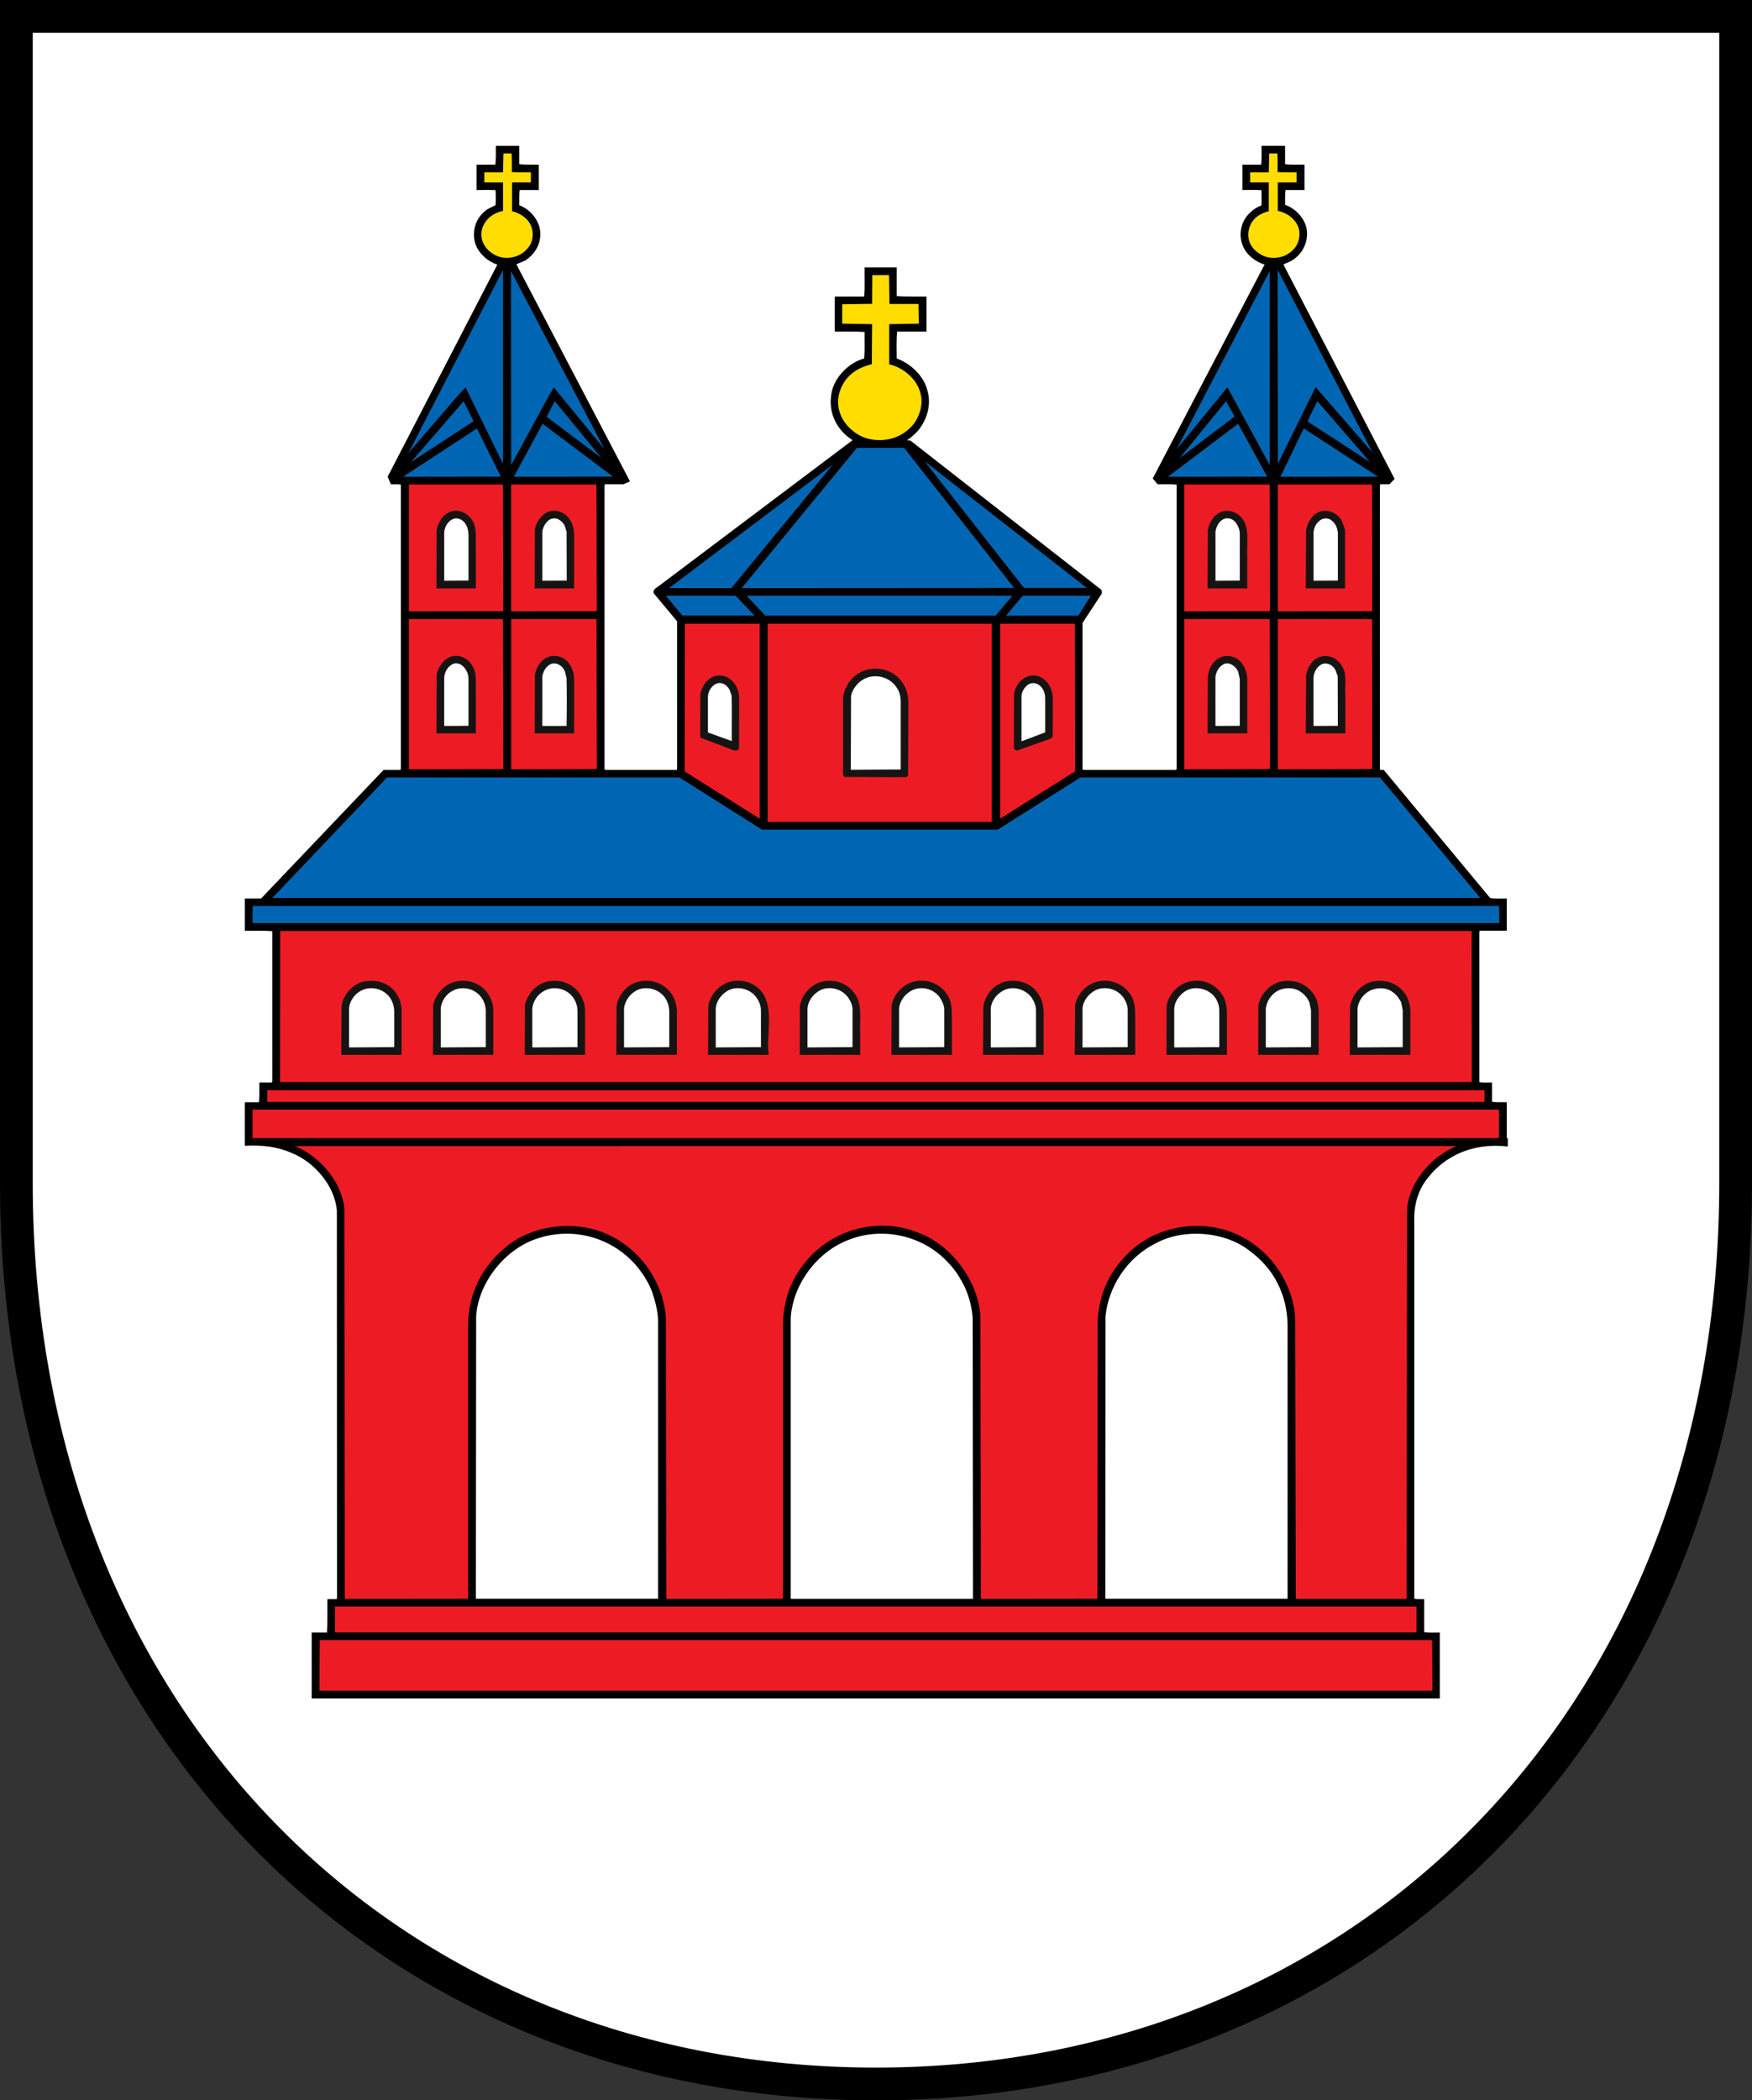 <?xml version="1.0" encoding="UTF-8"?>
<svg version="1.1" viewBox="0 0 428 513" xmlns="http://www.w3.org/2000/svg">
<rect x="0" y="0" width="428" height="513" fill="#333333" stroke="none"/>
<g transform="translate(-3,-3)" stroke="#000">
<path d="m7 7h420v285c0 130-90 220-210 220s-210-90-210-220z" fill="#fff" stroke-width="8"/>
<g transform="matrix(1.107 0 0 1.107 577.38 -22.518)" fill-rule="evenodd" stroke="none">
<path d="m-404.26 59.284c1.378 0.163 2.874 0.064 4.288 0.099v5.596h-4.19c-0.165 1.042-0.066 2.253-0.098 3.365 2.484 0.915 4.546 3.432 4.643 6.146 0.065 2.517-1.241 4.711-3.4 6.082l-1.896 0.785 25.077 47.905-1.437 0.625h-4.088l-0.099 0.327v62.617l0.297 0.1h15.627l0.097-0.296v-32.502l-5.164-6.181c-0.163-0.49 0.169-1.014 0.653-1.245l43.226-32.533c-3.429-2.193-5.322-5.888-4.705-9.975 0.424-3.632 3.761-7.13 7.262-8.044 0.193-1.897 0.061-3.891 0.096-5.853-2.125-0.164-4.381-0.064-6.574-0.1v-7.716h6.478c0.193-2.09 0.061-4.284 0.096-6.441h7.096v6.342c2.123 0.165 4.38 0.07 6.572 0.099v7.716h-6.475c-0.197 1.93-0.097 3.958-0.097 5.953 2.944 1.013 5.885 3.76 6.704 6.802 1.043 3.268 0.027 6.638-2 9.124-0.749 0.816-1.568 1.536-2.416 2.094 0.133 0.096 0.524 0 0.751 0.096l42.055 32.866c0.195 0.228 0.26 0.686 0.097 0.979l-4.187 6.378v32.337l0.292 0.1h20.376l0.096-0.296v-62.653c-1.34-0.164-2.812-0.066-4.219-0.095l-1.045-1.279 24.655-47.148 0.067-0.035c-1.929-0.525-4.024-2.096-4.807-4.056-1.047-2.323-0.524-5.295 1.277-7.129 0.817-0.818 1.732-1.504 2.775-1.832 0.069-1.112 0.069-2.289 0-3.402-1.375-0.095-2.775-0.026-4.184-0.026v-5.596h4.12c0.196-1.305 0.096-2.779 0.096-4.151h5.2v4.052c1.377 0.163 2.879 0.064 4.285 0.099v5.596h-4.185c-0.16 1.042-0.064 2.189-0.1 3.267 2.453 0.815 4.645 3.301 4.841 5.884 0.167 2.684-1.145 5.07-3.4 6.441-0.559 0.328-1.211 0.492-1.799 0.853l24.524 47.283-1.111 1.18h-2.029l-0.092 0.327v62.617c0.225 0.192 0.553 0.068 0.845 0.1l23.477 28.252c1.147 0.195 2.453 0.096 3.665 0.096v7.129h-5.955l-0.097 0.295v33.091c0.883 0.201 1.864 0.097 2.811 0.097v4.253c1.049 0.163 2.193 0.064 3.241 0.099v7.88l0.228 0.129v1.767c-7.585-0.916-14.583 1.997-18.705 8.407-1.407 2.387-2.029 5.099-1.929 8.14v83.225c0.655 0.161 1.471 0.063 2.192 0.095v7.26c1.077 0.196 2.289 0.099 3.435 0.099v14.549h-248.95v-14.549h3.371c0.161-2.389 0.064-4.907 0.098-7.359h2.027l0.098-0.301-0.036-85.472c-0.487-5.492-5-10.725-10.069-12.721-3.073-1.339-6.572-1.763-10.236-1.533v-9.615h3.109c0.159-1.409 0.064-2.881 0.096-4.352h2.742l0.104-0.293v-33.093c-1.964-0.159-4.025-0.06-6.052-0.096v-7.129h3.598l27.01-28.348h3.728l0.098-0.296v-62.653c-0.686-0.164-1.473-0.066-2.223-0.095l-0.686-1.672 24.198-46.79c-2.52-0.785-4.941-3.206-5.134-5.949-0.234-2.555 0.852-4.876 3.038-6.314l1.699-0.853c0.068-1.077 0.068-2.221 0-3.303-1.372-0.095-2.775-0.026-4.184-0.026v-5.596h4.122c0.197-1.305 0.098-2.779 0.129-4.151h5.168z"/>
<path d="m-416.13 108.53-1.572 1.669-11.022 12.786 20.869-40.387v42.776zm187.6-0.066-8.337 16.911-0.037-42.776 20.932 40.318zm-168.11 0.066-0.983 1.635-8.435 15.501-0.035-42.806 20.632 39.305zm148.72 0.099-0.1-0.099-11.217 13.702 20.571-39.371v42.806zm-180.24 16.382 11.609-13.439 2.188 4.415zm29.918-10.005 1.802-3.434 10.268 12.493zm139.7 9.126 10.237-12.56 1.896 3.37zm28.252-8.081c0.589-1.504 1.437-3.008 2.157-4.479l11.611 13.439zm-153.33 12.164-21.845 0.034 6.346-11.706 15.436 11.608zm122.49 0.034 15.501-11.706 6.408 11.672zm-168.8 0 16.32-10.659 5.266 10.625zm193.62 0 5.167-10.659 16.352 10.625zm-58.759 24.526-60.105 0.034 25.409-30.932h10.432zm15.991 0h-13.803l-21.911-27.928 35.676 27.861zm-92.15 0.034 36.203-27.306-22.437 27.306zm18.868 6.05h-15.925l-3.628-4.349h15.403zm53.204 0.031h-50.814l-4.092-4.38h58.6zm18.245 0h-15.956l3.696-4.38h15.04zm-69.782 47.221h51.996l18.244-11.515h66.124l22.135 26.587h-266.57l25.303-26.587h64.557zm162.62 16.835c0.099 1.216 0.037 2.519 0.064 3.761h-275.13l0.035-3.761z" fill="#0066b3"/>
<path d="m-322.58 90.121h6.409l0.069 4.346-6.539 0.1v8.863c2.809 0.62 5.752 2.908 6.699 5.72 0.949 2.421 0.261 5.297-1.176 7.297-2.448 3.169-6.377 4.345-10.203 3.398-2.647-0.659-5.364-3.044-6.179-5.691-0.98-2.681-0.133-5.559 1.533-7.62 1.54-1.8 3.472-2.609 5.496-3.139l0.064-8.828-6.601-0.1v-4.281l6.601-0.098 0.033-6.345h3.693zm-83.382-33.224c0.099 1.343 0.033 2.749 0.065 4.122 1.372 0.098 2.781 0.03 4.185 0.066v2.22h-4.151v6.345c1.667 0.396 3.498 1.504 4.185 3.236 0.589 1.311 0.491 3.172-0.298 4.35-1.366 2.091-3.691 3.008-6.111 2.619-1.638-0.327-3.14-1.34-3.99-2.882-0.785-1.305-0.721-3.3 0.098-4.575 0.884-1.568 2.482-2.484 4.124-2.811v-6.281h-4.124v-2.22h4.124l0.096-4.189zm168.99 0c0.097 1.343 0.033 2.749 0.059 4.122 1.347 0.098 2.785 0.03 4.189 0.066v2.22h-4.151v6.281c1.765 0.327 3.596 1.501 4.379 3.236 0.724 1.47 0.428 3.463-0.485 4.742-1.476 1.964-3.797 2.712-6.115 2.255-1.605-0.389-3.305-1.602-3.959-3.206-0.749-1.895-0.227-4.151 1.307-5.526 0.851-0.751 1.832-1.175 2.88-1.438v-6.345h-4.123v-2.22h4.123l0.096-4.189z" fill="#fd0"/>
<path d="m-407.8 157.91-20.831 0.033v-27.991h20.768zm20.633 0-18.899 0.033v-27.991h18.835zm148.56 0-18.903 0.033v-27.991h18.836zm22.563 0-20.831 0.033v-27.991h20.795zm-191.75 34.826-20.831 0.064v-33.158h20.768zm20.633 0-18.899 0.064v-33.158h18.835zm148.56 0-18.903 0.064v-33.158h18.836zm22.563 0-20.831 0.064v-33.158h20.795zm-135.18 10.956-16.444-10.367-0.1-0.3 0.032-32.368h16.512zm51.207 0.72h-49.443v-43.755h49.443zm18.409-11.183-16.507 10.425-0.036 0.037v-43.034h16.48zm87.54 68.567h-263.01l0.034-33.323h262.94zm2.812 4.384h-268.63v-2.585h268.63zm3.171 7.98h-275.04v-6.284h275.04zm-9.349 1.761c-5.56 2.259-10.568 8.012-10.92 14.129l-0.105 85.769h-24.457l-0.129-62.027c-0.488-7.817-5.757-15.336-13.08-18.481-7.263-3.269-16.773-1.924-22.695 3.272-4.971 4.285-7.553 9.779-7.816 16.089l-0.06 61.12-25.704 0.027-0.1-62.293c-0.523-8.043-6.604-16.155-14.355-18.737-7.848-2.908-16.811-0.816-22.661 4.939-4.216 4.185-6.345 9.224-6.569 15.041v61.024l-25.737 0.027-0.097-61.896c-0.46-7.589-5.267-14.883-12.361-18.281-6.967-3.499-16.807-2.552-22.827 2.451-5.46 4.417-8.335 10.331-8.467 17.2v60.5l-27.205 0.027-0.098-85.999c-0.495-5.985-5.428-11.705-10.923-13.9zm-8.831 107.29h-238.67v-5.693h238.67zm3.499 12.849h-245.61l0.072-11.149h245.48z" fill="#ed1c24"/>
<path d="m-414.57 170.01c1.05 1.7 0.619 4.055 0.724 6.149v8.695h-8.698l0.029-12.784c0.199-1.601 1.244-3.172 2.715-3.959 1.965-0.948 4.186 0.068 5.23 1.899zm21.227-0.652c0.747 1.045 1.177 2.189 1.177 3.561v11.935h-8.698l0.03-12.881c0.297-1.472 1.013-2.977 2.484-3.763 1.669-0.879 3.859-0.388 5.006 1.148zm148.68 0.263c0.684 1.015 1.08 2.16 1.047 3.5v11.733h-8.764l0.065-12.651c0.228-1.568 0.944-3.075 2.417-3.923 1.768-1.051 4.125-0.397 5.235 1.34zm21.944 0.389c1.205 1.771 0.553 4.284 0.751 6.473v8.371h-8.733l0.067-12.784c0.295-1.601 1.148-3.305 2.779-3.991 1.929-0.784 4.121 0.1 5.137 1.931zm-96.597 4.284c0.621 1.144 0.915 2.455 0.915 3.855l-0.064 15.929c-0.096 0.261-0.325 0.492-0.624 0.456l-13.371-0.064-0.361-0.392v-17.168c0.328-2.419 2.061-4.904 4.415-5.791 3.335-1.339 7.324-0.127 9.091 3.175zm-37.473-0.425c0.687 0.949 1.044 2.06 1.044 3.268l-0.031 11.053c-0.196 0.457-0.689 0.527-1.112 0.425l-7.261-2.748-0.193-0.357 0.031-9.351c0.329-1.541 1.279-3.173 2.849-3.797 1.729-0.716 3.627 0 4.673 1.507zm69.225 0c0.72 1.049 1.08 2.22 1.045 3.565l-0.032 8.173-0.552 0.459-7.295 2.581c-0.297-0.032-0.687-0.195-0.72-0.555l0.033-11.933c0.229-1.569 1.305-3.173 2.841-3.797 1.736-0.716 3.601 0 4.679 1.507zm-127.01-35.903c1.05 1.734 0.619 4.053 0.724 6.176v8.736h-8.698l0.029-12.819c0.262-1.669 1.31-3.434 3.01-4.088 1.897-0.721 3.923 0.293 4.935 1.996zm21.62-0.035c0.651 1.145 0.848 2.456 0.784 3.893v11.053h-8.698l0.03-12.952c0.26-1.565 1.276-3.134 2.747-3.857 1.865-0.854 4.089 0.034 5.137 1.862zm148.71 0.297c1.051 2.189 0.492 5.069 0.624 7.616v7.034h-8.764l0.065-12.72c0.228-1.669 1.244-3.533 2.979-4.188 1.993-0.684 4.151 0.362 5.096 2.258zm21.552-0.165 0.656 1.896v12.919h-8.669l0.067-12.85c0.295-1.638 1.28-3.438 2.976-4.057 1.928-0.651 4.021 0.293 4.971 2.092zm-208.53 104.48c0.621 0.949 0.914 2.095 0.982 3.333v9.912h-13.307l0.064-10.76c0.292-2.421 2.421-4.837 4.805-5.393 2.915-0.624 5.887 0.292 7.457 2.908zm20.204 0c0.626 1.048 1.048 2.223 1.016 3.564v9.681h-13.309l0.035-10.76c0.325-2.323 2.289-4.644 4.545-5.297 2.974-0.852 6.081 0.196 7.712 2.812zm20.248 0c0.684 1.211 1.111 2.547 1.009 4.12v9.125h-13.308l0.035-10.76c0.324-2.323 2.256-4.644 4.543-5.297 2.977-0.852 6.086 0.196 7.721 2.812zm20.24 0c0.784 1.308 1.144 2.811 1.049 4.513v8.732h-13.379l0.065-10.721c0.297-2.328 2.225-4.715 4.547-5.336 2.94-0.852 6.048 0.196 7.717 2.812zm19.784-0.652c2.743 3.693 0.979 9.251 1.501 13.897h-13.371l0.061-10.721c0.296-2.391 2.327-4.715 4.677-5.369 2.68-0.749 5.361 0.065 7.131 2.193zm21.056 1.339c1.048 2.257 0.52 5.103 0.652 7.716v4.843h-13.339l0.033-10.721c0.299-2.361 2.288-4.619 4.544-5.336 3.208-0.948 6.673 0.423 8.109 3.499zm20.111-0.299c0.783 1.315 0.719 2.979 0.783 4.647v8.211h-13.341l0.033-10.721c0.261-2.361 2.257-4.619 4.549-5.336 3.136-0.98 6.408 0.361 7.976 3.2zm20.268 0.107c0.661 1.337 0.823 2.872 0.759 4.54v8.211h-13.377l0.069-10.721c0.357-2.003 1.595-4.029 3.596-4.944 1.731-1.016 4.415-0.849 6.179 0.068 1.112 0.587 2.223 1.7 2.775 2.847zm20.245 0c0.652 1.304 0.721 2.872 0.721 4.479v8.272h-13.343l0.063-10.66c0.229-2.452 2.327-4.776 4.679-5.431 3.137-0.883 6.344 0.493 7.88 3.34zm20.012-0.361c0.723 1.109 0.916 2.452 0.951 3.861v9.251h-13.341l0.027-10.66c0.264-2.452 2.361-4.776 4.715-5.431 3.009-0.883 6.048 0.364 7.649 2.979zm20.407 0.255c0.621 1.149 0.817 2.487 0.783 3.931v8.927h-13.343l0.036-10.66c0.227-2.423 2.351-4.808 4.677-5.431 3.103-0.819 6.277 0.425 7.847 3.233zm20.171-0.095c0.591 1.109 0.916 2.387 0.853 3.796v9.156h-13.376l0.068-10.66c0.327-2.389 2.321-4.84 4.675-5.431 3.043-0.819 6.212 0.327 7.78 3.139z" fill="#161413"/>
<path d="m-375 307.97c0.684 1.999 1.273 4.088 1.367 6.38v61.445h-40.215l0.065-62.363c0.49-7.552 6.603-15.073 13.861-17.232 7.553-2.387 15.699-0.197 21.061 5.625 1.667 1.895 3.009 3.921 3.861 6.144zm69.061-0.915c0.945 2.156 1.603 4.481 1.731 6.999l0.067 61.672-0.067 0.096h-40.156v-61.995c0.459-7.328 5.72-14.487 12.653-17.169 7.589-3.075 16.712-1.013 22.237 5.132 1.539 1.604 2.583 3.401 3.535 5.265zm68.963-0.947c1.405 2.717 2.159 5.72 2.256 9.027v60.66h-40.223l0.032-62.199c0.621-6.669 4.808-13.08 11.02-16.184 6.185-3.401 15.209-2.716 20.733 1.567 2.552 1.865 4.875 4.448 6.181 7.129zm-195.94-63.074c0.661 0.88 0.988 1.895 1.051 3.04v8.011l-9.973 0.064v-8.665c0.164-1.569 1.21-3.137 2.682-3.859 2.059-1.076 4.806-0.492 6.24 1.409zm20.214 0c0.656 0.88 1.014 1.895 1.048 3.04v8.011l-9.943 0.064v-8.665c0.165-1.569 1.18-3.137 2.682-3.859 2.029-1.076 4.776-0.492 6.212 1.409zm20.239 0c0.655 0.88 1.014 1.895 1.048 3.04v8.011l-9.976 0.064v-8.665c0.2-1.569 1.214-3.137 2.719-3.859 2.029-1.076 4.774-0.492 6.21 1.409zm20.245 0c0.652 0.88 0.979 1.895 1.047 3.04v8.011l-9.977 0.064v-8.665c0.197-1.471 1.08-2.847 2.359-3.665 2.025-1.373 5.067-0.749 6.572 1.216zm20.269 0.097c0.627 0.881 1.049 1.859 1.013 3.039v7.915l-9.971 0.064v-8.629c0.133-1.507 1.045-2.847 2.355-3.701 2.029-1.403 5.167-0.749 6.603 1.313zm20.241 0c0.624 0.881 1.051 1.859 0.98 3.039v7.915l-9.94 0.064v-8.629c0.133-1.507 1.047-2.847 2.325-3.701 2.063-1.403 5.2-0.749 6.635 1.313zm20.176-0.097c0.589 0.908 1.115 1.859 1.048 3.04v8.011l-9.973 0.064v-8.629c0.199-1.737 1.408-3.307 3.009-4.028 2.06-0.916 4.547-0.26 5.916 1.543zm20.243 0c0.589 0.908 1.084 1.859 1.049 3.04v8.011l-9.976 0.064v-8.629c0.131-1.672 1.372-3.243 2.907-3.993 2.064-0.977 4.585-0.26 6.02 1.508zm20.275 0.027c0.62 0.881 1.044 1.868 1.015 3.013v8.011l-9.975 0.064v-8.629c0.132-1.672 1.375-3.243 2.877-3.993 2.095-0.977 4.676-0.327 6.083 1.535zm20.24 0c0.689 0.952 1.013 2.003 0.985 3.207v7.817l-9.941 0.064v-8.568c0.095-1.532 1.015-2.845 2.319-3.763 2.029-1.373 5.137-0.749 6.637 1.243zm20.861 1.112 0.361 1.733v8.179l-9.973 0.064v-8.568c0.199-1.504 0.981-2.879 2.357-3.763 1.5-0.944 3.857-1.012 5.331 0.069 0.884 0.556 1.533 1.436 1.924 2.285zm20.245 0 0.357 1.733v8.179l-9.973 0.064v-8.568c0.165-1.532 1.045-2.944 2.457-3.791 1.469-0.888 3.788-0.984 5.225 0.097 0.855 0.556 1.505 1.436 1.933 2.285zm-111.21-69.253c0.623 0.945 0.817 2.088 0.783 3.329v14.587l-11.016 0.068 0.061-16.32c0.297-1.572 1.604-3.137 3.076-3.825 2.452-1.144 5.624-0.292 7.096 2.161zm-36.984 0.324 0.459 1.305c0.096 3.305 0 6.675 0.031 10.011l-5.265-1.896v-8.015c0.099-1.177 0.819-2.32 1.931-2.779 1.208-0.424 2.289 0.36 2.845 1.373zm68.799-0.589c0.624 0.721 0.853 1.604 0.853 2.583v7.393l-5.232 1.992v-9.973c0.093-1.113 0.721-2.125 1.696-2.679 0.952-0.461 2.029-0.1 2.683 0.684zm-127.46-4.445c0.689 0.785 1.083 1.667 1.048 2.745v10.237l-5.358 0.032v-10.729c0.095-1.173 0.749-2.415 1.926-2.943 0.85-0.355 1.766 0 2.384 0.657zm22.339 1.015 0.355 1.436c0.068 3.501 0.068 7.063 0 10.564h-5.359v-10.824c0.132-1.145 0.785-2.32 1.896-2.848 1.277-0.459 2.65 0.427 3.108 1.672zm148.55 0 0.363 1.599v10.369l-5.365 0.032v-10.86c0.129-1.14 0.819-2.284 1.895-2.812 1.277-0.485 2.585 0.528 3.108 1.672zm21.517-0.264 0.457 1.307 0.032 10.925-5.365 0.032v-10.729c0.103-1.24 0.821-2.516 2.027-2.971 1.147-0.327 2.328 0.356 2.849 1.436zm-192.5-32.896c0.818 0.784 1.081 1.797 1.143 2.909v10.169l-5.358 0.034v-10.659c0.095-1.211 0.781-2.486 1.992-2.975 0.784-0.297 1.633 0 2.223 0.522zm22.332 0.915 0.457 1.34 0.036 10.823-5.396 0.034v-10.758c0.132-1.014 0.619-1.928 1.404-2.584 0.525-0.392 1.31-0.521 1.965-0.292 0.587 0.264 1.244 0.82 1.534 1.438zm148.07-0.719c0.62 0.848 1.015 1.8 0.949 2.913v9.969l-5.365 0.034v-10.857c0.196-1.174 0.881-2.486 2.093-2.844 0.915-0.23 1.699 0.129 2.323 0.785zm21.315-0.293c0.856 0.717 1.181 1.665 1.279 2.714v10.461l-5.365 0.034v-10.724c0.103-1.211 0.821-2.421 2.001-2.91 0.716-0.229 1.533-0.1 2.085 0.426z" fill="#fff"/>
</g>
</g>
</svg>
